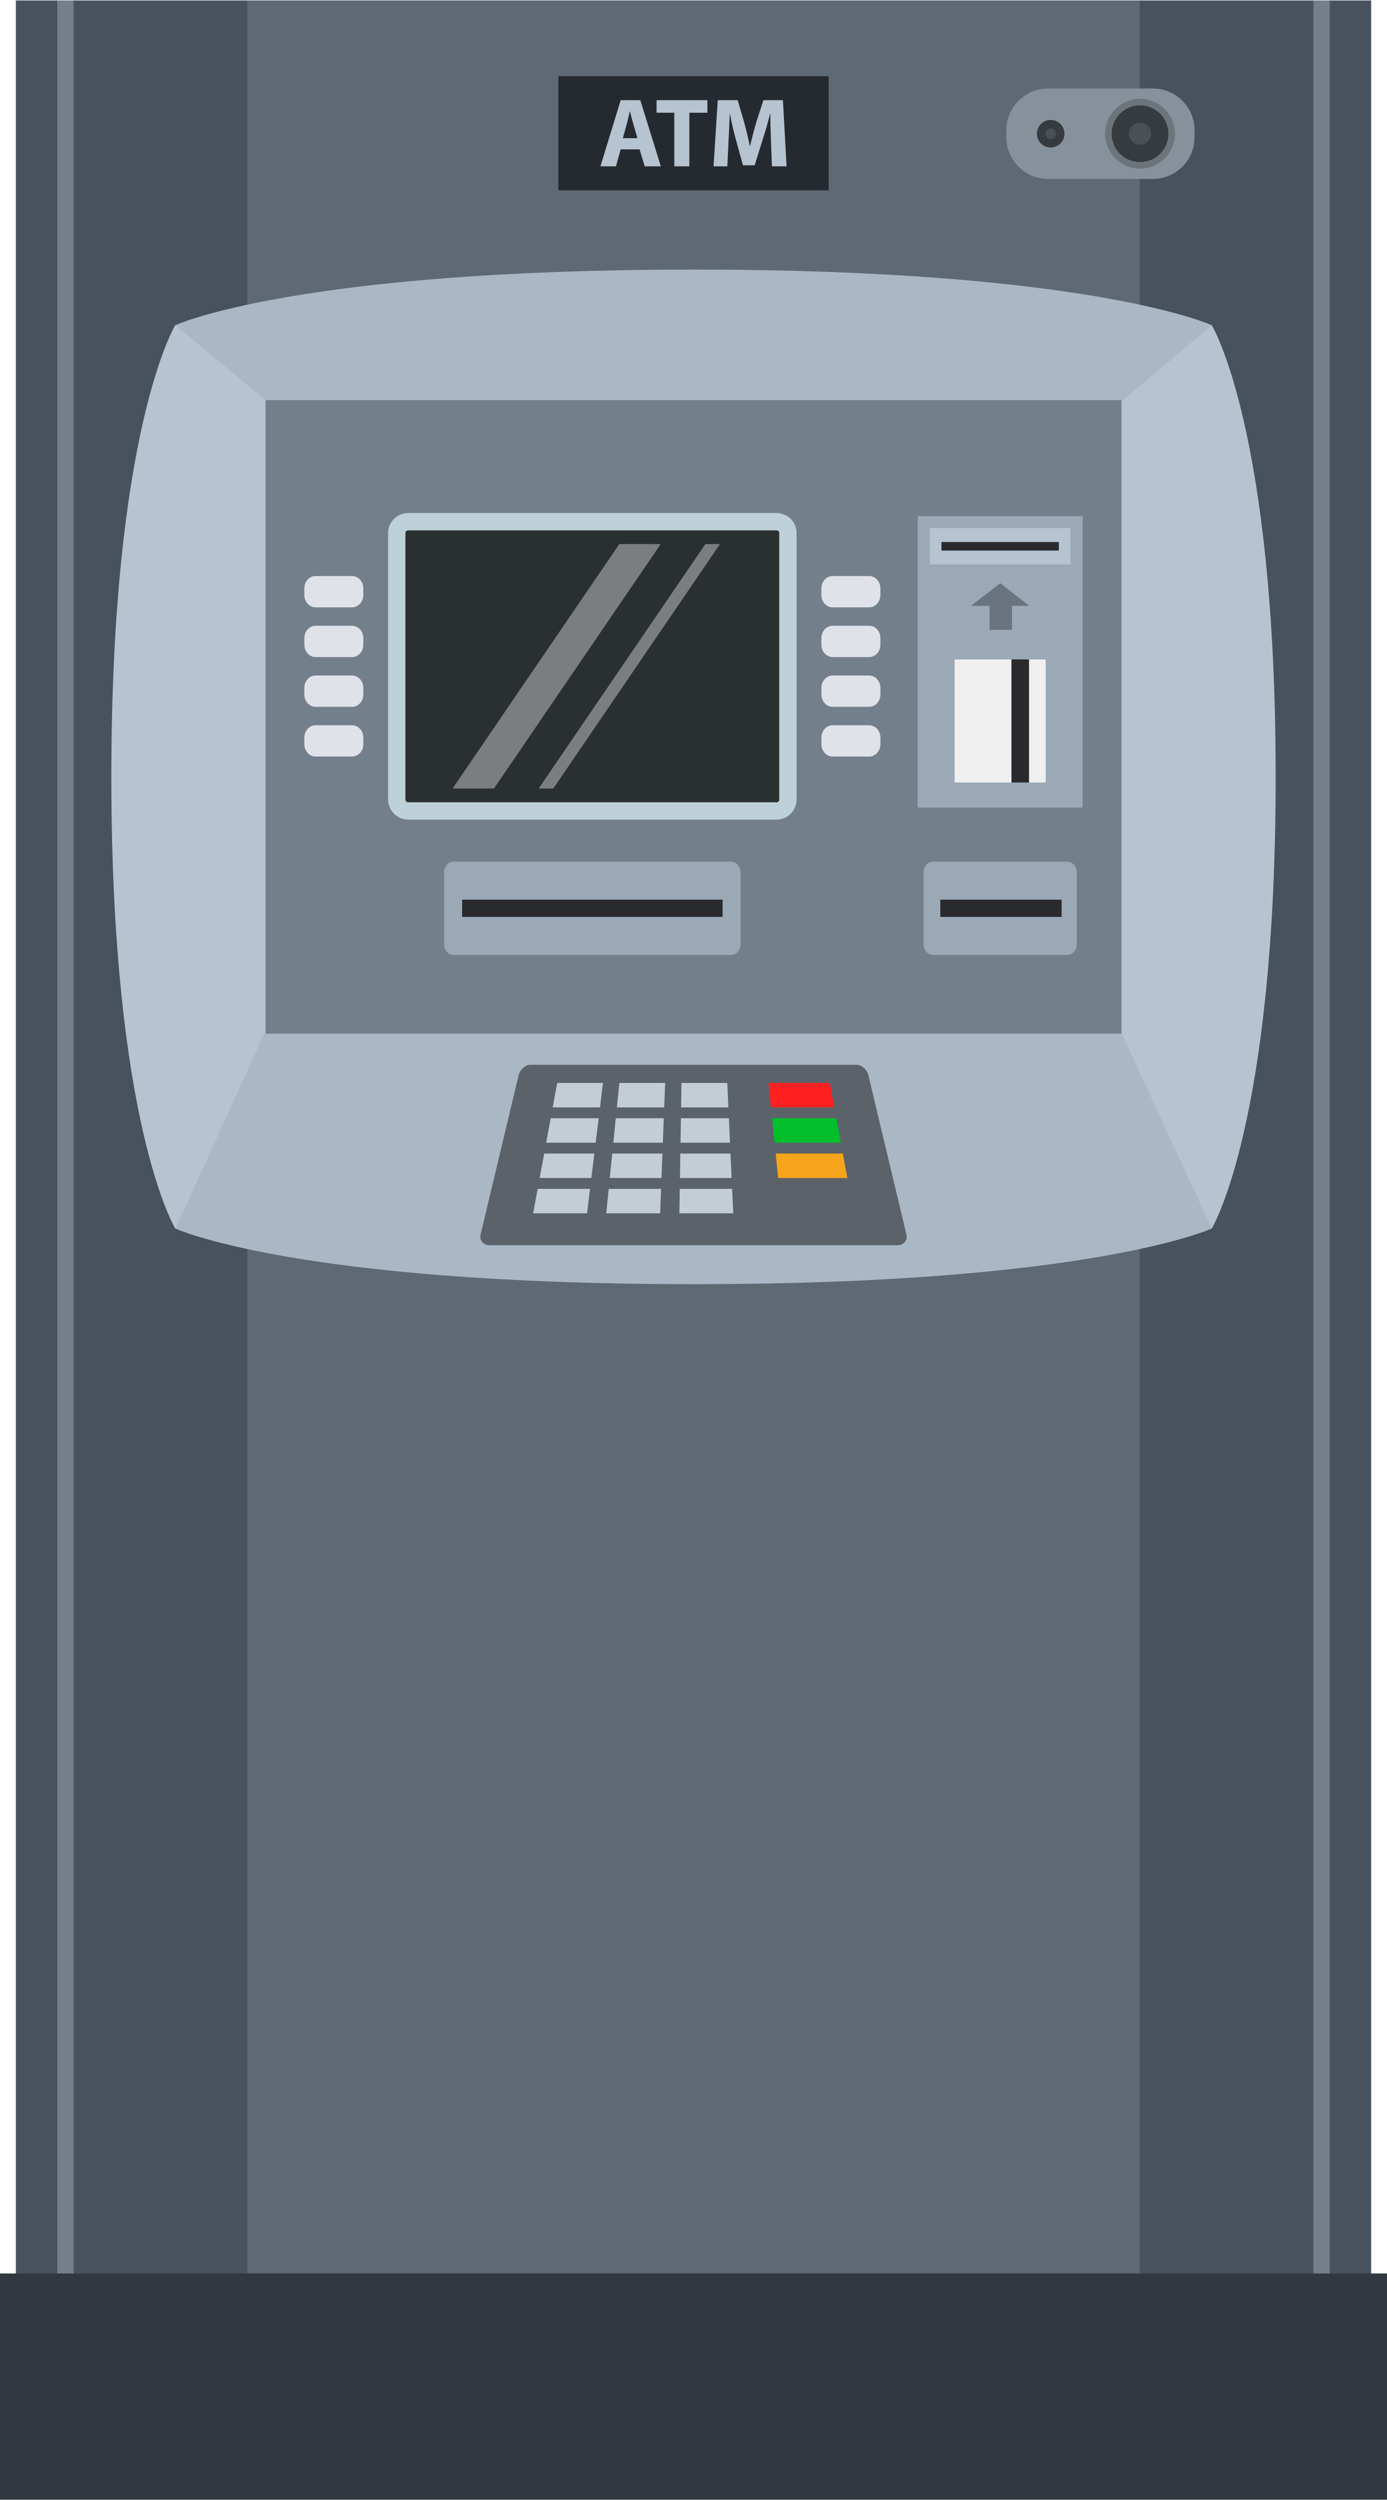 <svg xmlns="http://www.w3.org/2000/svg" width="116" height="209" viewBox="0 0 30322 54612" shape-rendering="geometricPrecision" text-rendering="geometricPrecision" image-rendering="optimizeQuality" fill-rule="evenodd" clip-rule="evenodd"><defs><style>.fil16{fill-rule:nonzero;fill:#282a2d}.fil5{fill:#363b3f}.fil5,.fil6,.fil8{fill-rule:nonzero}.fil6{fill:#495056}.fil8{fill:#b6c3d1}.fil19{fill-rule:nonzero;fill:#c3cdd6}.fil15,.fil9{fill-rule:nonzero;fill-opacity:.6}.fil9{fill:#48525d}.fil15{fill:#b6c3d1}</style></defs><g id="Layer_x0020_1"><g id="_1482893548400"><path fill="#48525d" fill-rule="nonzero" d="M29976 51432H346V0h29630z"/><path d="M1609 51432h-357V0h357zm27461 0h-357V0h357z" fill="#b6c3d1" fill-rule="nonzero" fill-opacity=".4"/><path fill="#b6c3d1" fill-rule="nonzero" fill-opacity=".2" d="M24917 51432H5405V0h19512z"/><path d="M26115 2988c0 504-408 912-912 912h-2291c-504 0-912-408-912-912v-152c0-503 408-912 912-912h2291c504 0 912 409 912 912v152z" fill="#87919c" fill-rule="nonzero"/><path d="M25686 2912c0 421-342 763-763 763s-763-342-763-763 342-763 763-763 763 342 763 763z" fill="#6d757c" fill-rule="nonzero"/><path class="fil5" d="M25543 2912c0 343-277 620-620 620s-620-277-620-620c0-342 277-620 620-620s620 278 620 620z"/><path class="fil6" d="M25164 2912c0 133-108 241-241 241s-241-108-241-241 108-241 241-241 241 108 241 241z"/><path class="fil5" d="M23271 2912c0 167-135 302-301 302-167 0-302-135-302-302 0-166 135-301 302-301 166 0 301 135 301 301z"/><path class="fil6" d="M23087 2912c0 65-53 117-117 117-65 0-117-52-117-117 0-64 52-117 117-117 64 0 117 53 117 117z"/><path fill="#242a2f" fill-rule="nonzero" d="M18115 4149h-5908V1655h5908z"/><path class="fil8" d="M13569 3254l-103 371h-340l443-1446h429l449 1446h-353l-111-371h-414zm367-245l-90-307c-26-85-52-193-74-279h-4c-21 86-43 196-66 279l-86 307h320zm805-556h-388v-274h1112v274h-395v1172h-329zm2113 619c-6-174-13-384-13-595h-6c-45 185-105 391-161 560l-176 565h-256l-154-560c-47-170-97-376-131-565h-4c-9 195-15 419-26 599l-26 549h-302l92-1446h436l141 483c45 167 90 347 123 517h6c41-167 90-358 137-520l155-480h427l80 1446h-320l-22-553zm9637 4025s-2619-1216-11330-1216S3831 7097 3831 7097s-1397 2282-1397 9868c0 7587 1397 9869 1397 9869s2619 1217 11330 1217 11330-1217 11330-1217 1397-2282 1397-9869c0-7586-1397-9868-1397-9868z"/><path class="fil9" d="M24517 22578H5805V8732h18712z"/><path d="M26491 7097s-2619-1216-11330-1216c-8438 0-11160 1141-11323 1213v5l1967 1633h18750l1936-1635zM3838 26834s2619 1217 11330 1217c8438 0 11160-1142 11322-1214l1-5-1967-4254H5774l-1936 4256z" fill="#48525d" fill-opacity=".102" fill-rule="nonzero"/><path d="M17225 17460c0 138-111 250-249 250H8924c-138 0-250-112-250-250v-5821c0-138 112-249 250-249h8052c138 0 249 111 249 249v5821z" fill="#2a2f2f" fill-rule="nonzero"/><path d="M17225 17460c0 138-111 250-249 250m0 0H8924m0 0c-138 0-250-112-250-250m0 0v-5821m0 0c0-138 112-249 250-249m0 0h8052m0 0c138 0 249 111 249 249m0 0v5821" fill="none" fill-rule="nonzero" stroke="#bfd1d8" stroke-width="378.168" stroke-linecap="round" stroke-linejoin="round"/><path d="M10799 17220h-905l3645-5341h905zm1297 0h-320l3644-5341h320z" fill="#f6f6f6" fill-rule="nonzero" fill-opacity=".4"/><path d="M7943 12990c0 150-110 271-245 271h-800c-135 0-245-121-245-271v-143c0-149 110-270 245-270h800c135 0 245 121 245 270v143zm0 1087c0 150-110 271-245 271h-800c-135 0-245-121-245-271v-143c0-149 110-270 245-270h800c135 0 245 121 245 270v143zm0 1088c0 149-110 270-245 270h-800c-135 0-245-121-245-270v-143c0-150 110-271 245-271h800c135 0 245 121 245 271v143zm0 1087c0 149-110 270-245 270h-800c-135 0-245-121-245-270v-143c0-150 110-271 245-271h800c135 0 245 121 245 271v143zm11304-3262c0 150-110 271-246 271h-799c-135 0-245-121-245-271v-143c0-149 110-270 245-270h799c136 0 246 121 246 270v143zm0 1087c0 150-110 271-246 271h-799c-135 0-245-121-245-271v-143c0-149 110-270 245-270h799c136 0 246 121 246 270v143zm0 1088c0 149-110 270-246 270h-799c-135 0-245-121-245-270v-143c0-150 110-271 245-271h799c136 0 246 121 246 271v143zm0 1087c0 149-110 270-246 270h-799c-135 0-245-121-245-270v-143c0-150 110-271 245-271h799c136 0 246 121 246 271v143z" fill="#dfe2e8" fill-rule="nonzero"/><path class="fil15" d="M23669 17636h-3608v-6367h3608z"/><path class="fil8" d="M23404 12325h-3078v-796h3078z"/><path class="fil16" d="M23148 12020h-2566v-186h2566z"/><path class="fil9" d="M22503 13228l-638-494-638 494h406v524h490v-524z"/><path fill="#efefef" fill-rule="nonzero" d="M22861 17089h-1992v-2690h1992z"/><path class="fil16" d="M22496 17089h-384v-2690h384z"/><path class="fil15" d="M16190 20624c0 128-93 233-207 233H9917c-115 0-208-105-208-233v-1573c0-128 93-232 208-232h6066c114 0 207 104 207 232v1573zm7350 0c0 128-93 233-207 233h-2936c-115 0-207-105-207-233v-1573c0-128 92-232 207-232h2936c114 0 207 104 207 232v1573z"/><path class="fil16" d="M15797 20026h-5694v-377h5694zm7412 0h-2652v-377h2652z"/><path d="M19815 26963c32 131-58 238-199 238h-8910c-141 0-231-107-199-238 331-1388 497-2082 829-3470 31-131 148-237 262-237h7126c113 0 231 106 262 237 331 1388 498 2082 829 3470z" fill="#282a2d" fill-rule="nonzero" fill-opacity=".6"/><path class="fil19" d="M13117 24188h-1034c39-213 59-320 98-534h1001c-26 214-39 321-65 534zm1403 0h-1034c22-213 32-320 54-534h1001c-8 214-13 321-21 534zm1404 0h-1034c3-213 5-320 8-534h1002c9 214 14 321 24 534zm-2902 771h-1082c40-213 59-320 99-534h1049c-26 214-40 321-66 534zm1469 0h-1082c21-213 32-320 53-534h1049c-8 214-12 321-20 534zm1468 0h-1082c4-213 5-320 9-534h1049c10 214 14 321 24 534zm-3031 772h-1130c40-214 59-321 99-534h1096c-26 213-39 320-65 534zm1533 0h-1130c22-214 33-321 54-534h1097c-9 213-13 320-21 534zm1533 0h-1129c3-214 5-321 8-534h1097c10 213 15 320 24 534z"/><path d="M18239 24188h-1384c-21-213-32-320-54-534h1340c39 214 59 321 98 534z" fill="#ff2121" fill-rule="nonzero"/><path d="M18382 24959h-1448c-22-213-33-320-55-534h1404c40 214 59 321 99 534z" fill="#00bf2b" fill-rule="nonzero"/><path d="M18524 25731h-1512c-22-214-33-321-54-534h1467c40 213 59 320 99 534z" fill="#f6a51a" fill-rule="nonzero"/><path class="fil19" d="M12834 26502h-1178c40-214 59-320 98-534h1145c-26 214-39 320-65 534zm1598 0h-1178c22-214 32-320 54-534h1144c-8 214-12 320-20 534zm1598 0h-1178c4-214 5-320 9-534h1144c10 214 15 320 25 534z"/><path fill="#31383f" fill-rule="nonzero" d="M30322 54612H0v-4944h30322z"/></g></g></svg>